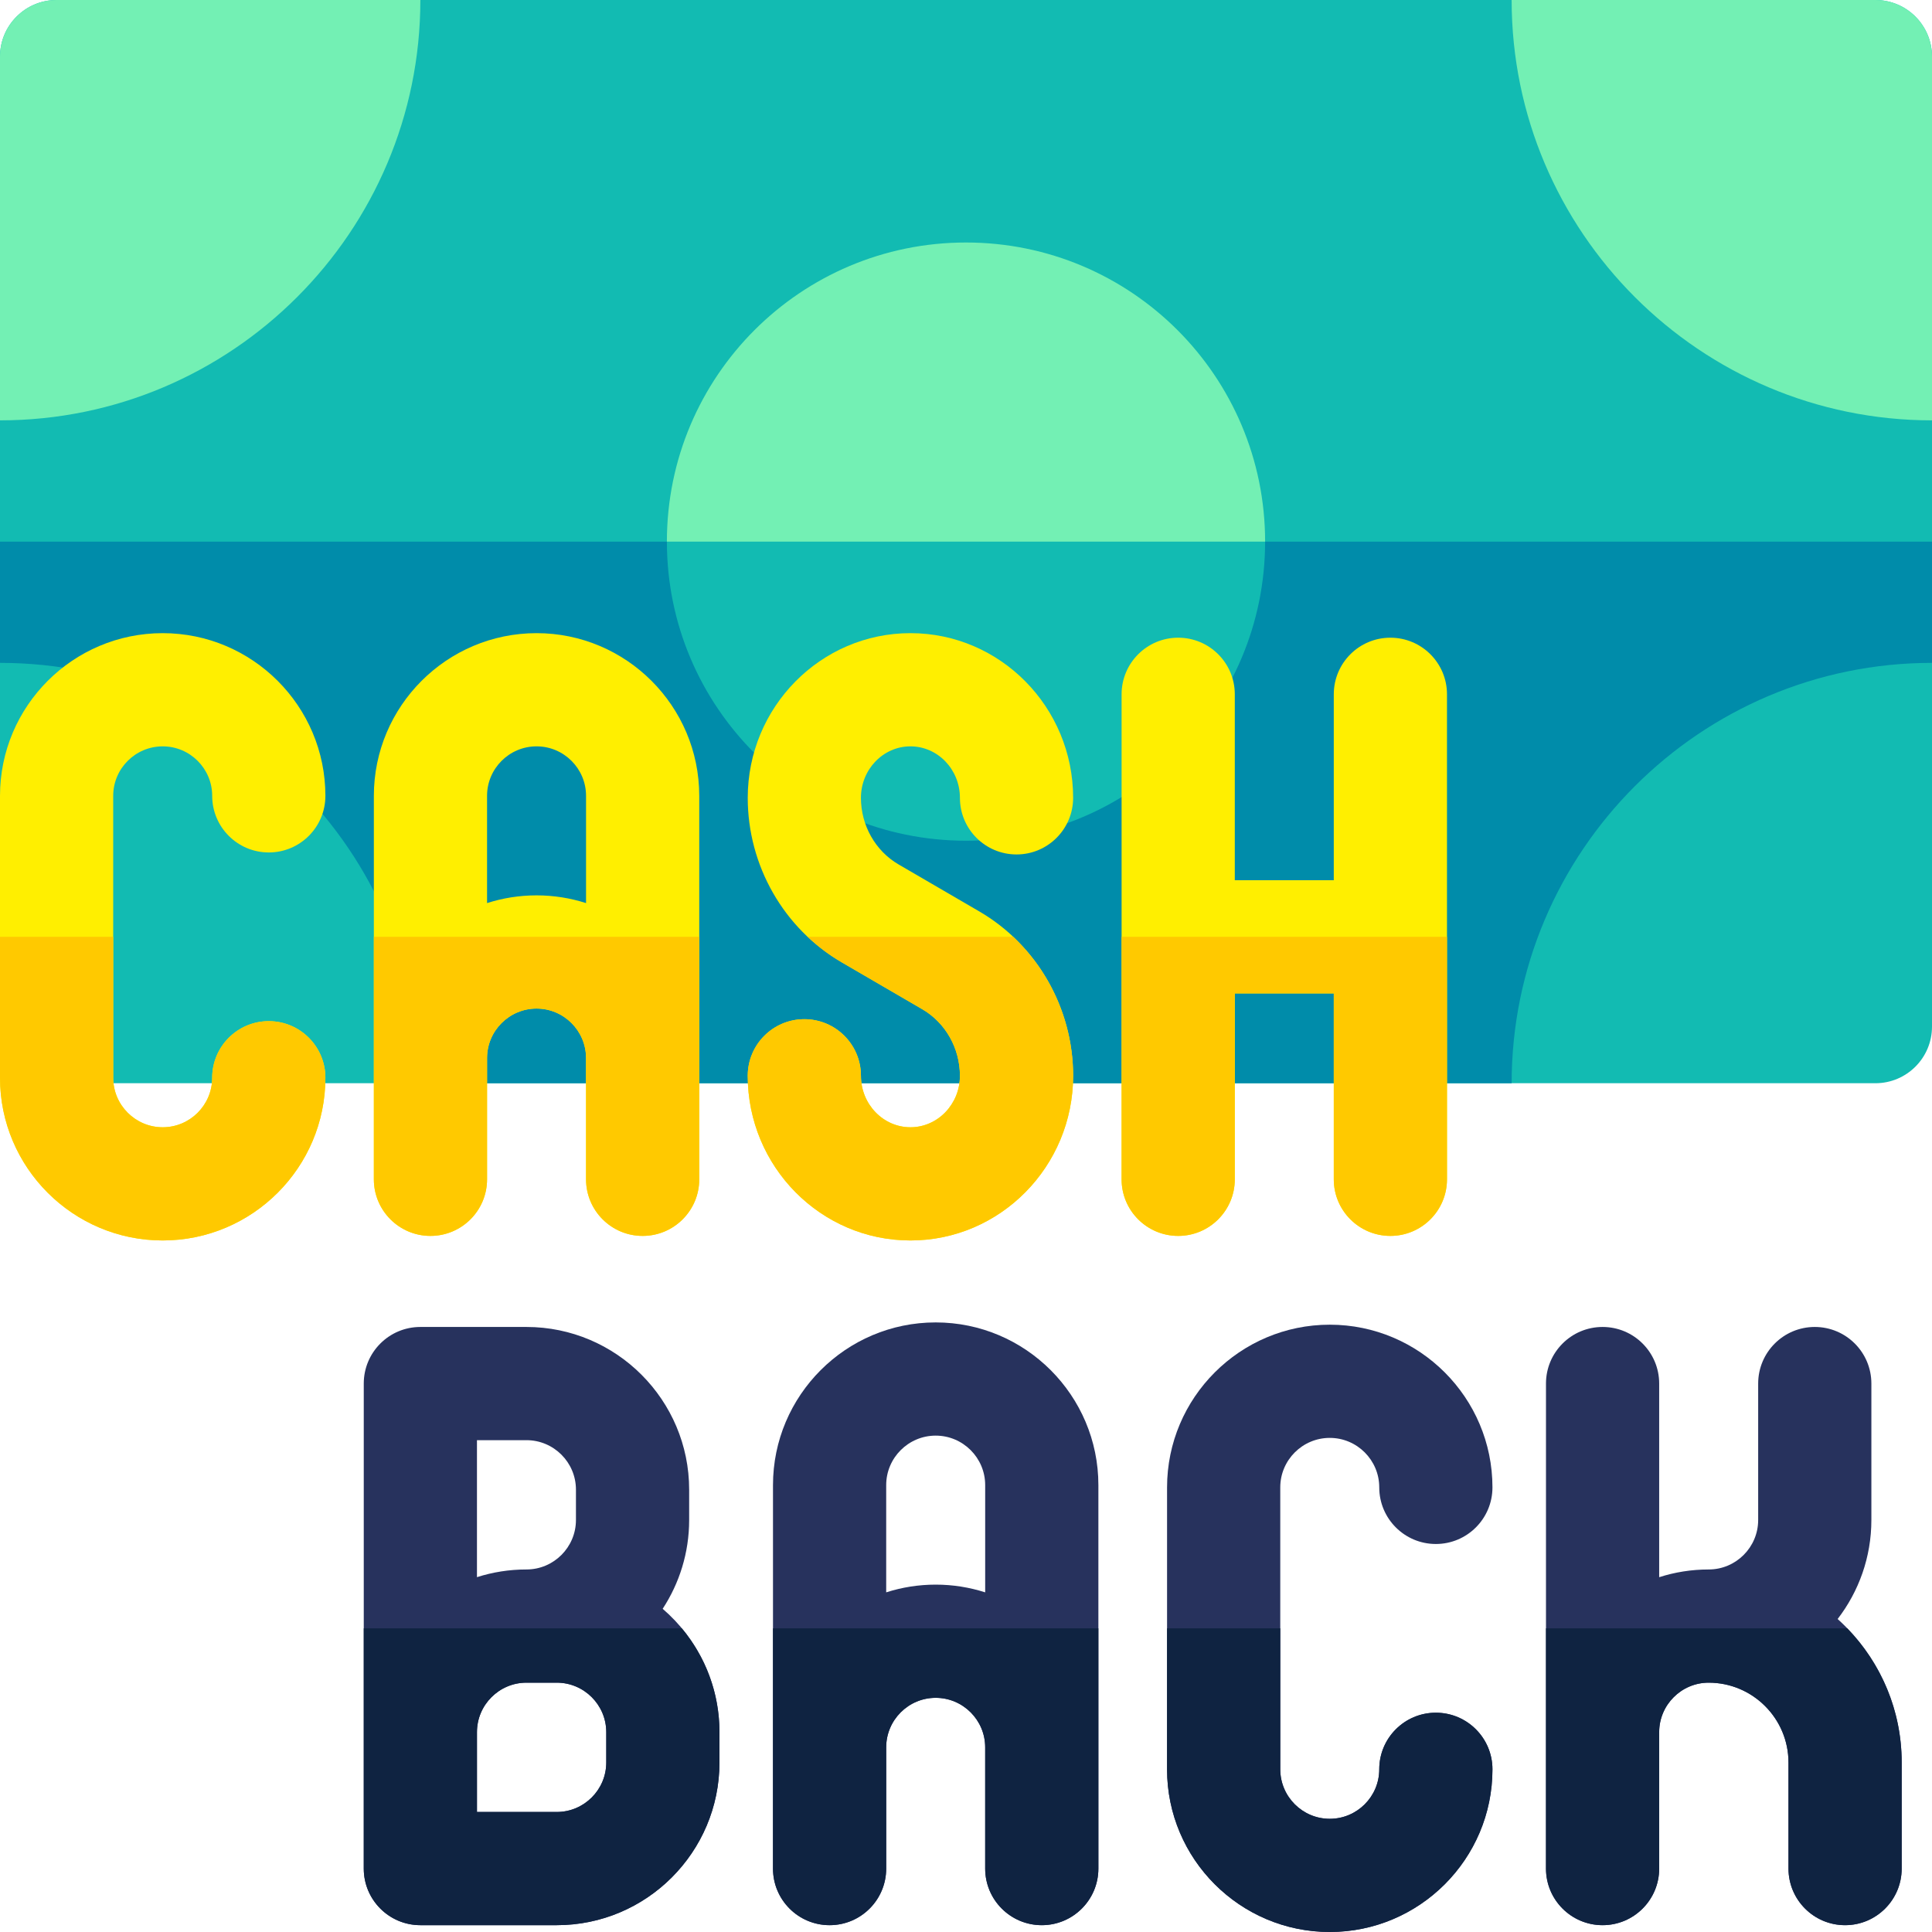 <svg id="Layer_1" enable-background="new 0 0 512 512" height="512" viewBox="0 0 512 512" width="512" xmlns="http://www.w3.org/2000/svg"><g><path d="m497 0h-482c-8.284 0-15 6.716-15 15v195.909c8.284 0 15 6.716 15 15v46.158c0 8.284 6.716 15 15 15h467c8.284 0 15-6.716 15-15v-257.067c0-8.284-6.716-15-15-15z" fill="#12bbb2"/><path d="m176.733 143.533c0-43.778 35.489-79.267 79.267-79.267s79.267 35.489 79.267 79.267z" fill="#73f0b4"/><g><path d="m335.267 143.533c0 43.778-35.489 79.267-79.267 79.267s-79.267-35.489-79.267-79.267h-176.733v32.134c61.427 0 111.4 49.974 111.4 111.4h289.2c0-61.426 49.974-111.4 111.4-111.4v-32.134z" fill="#008caa"/></g><path d="m0 15v96.4c61.427 0 111.4-49.974 111.4-111.4h-96.4c-8.284 0-15 6.716-15 15z" fill="#73f0b4"/><path d="m512 15v96.4c-61.427 0-111.4-49.974-111.4-111.4h96.4c8.284 0 15 6.716 15 15z" fill="#73f0b4"/><path d="m175.613 426.349c4.433-6.774 7.021-14.858 7.021-23.54v-8.033c0-23.774-19.342-43.117-43.117-43.117h-28.117c-8.284 0-15 6.716-15 15v128.533c0 8.284 6.716 15 15 15h36.149c23.774 0 43.117-19.342 43.117-43.117v-8.033c.001-13.063-5.847-24.779-15.053-32.693zm-49.213-44.69h13.116c7.232 0 13.117 5.884 13.117 13.117v8.033c0 7.232-5.885 13.117-13.117 13.117-4.571 0-8.979.715-13.116 2.039zm34.267 85.417c0 7.232-5.885 13.117-13.117 13.117h-21.15v-21.15c0-7.232 5.884-13.117 13.116-13.117h8.033c7.232 0 13.117 5.884 13.117 13.117v8.033z" fill="#27325d"/><g fill="#27325d"><path d="m247.967 350.454c-23.774 0-43.117 19.342-43.117 43.117v101.622c0 8.284 6.716 15 15 15s15-6.716 15-15v-32.133c0-7.232 5.885-13.117 13.117-13.117s13.116 5.884 13.116 13.117v32.133c0 8.284 6.716 15 15 15s15-6.716 15-15v-101.622c0-23.775-19.342-43.117-43.116-43.117zm0 69.488c-4.573 0-8.979.722-13.117 2.047v-28.418c0-7.232 5.885-13.117 13.117-13.117s13.116 5.884 13.116 13.117v28.418c-4.138-1.325-8.544-2.047-13.116-2.047z"/><path d="m352.4 381.057c7.232 0 13.116 5.884 13.116 13.117 0 8.284 6.716 15 15 15s15-6.716 15-15c0-23.774-19.342-43.117-43.116-43.117s-43.117 19.342-43.117 43.117v74.71c0 23.774 19.343 43.117 43.117 43.117s43.116-19.342 43.116-43.117c0-8.284-6.716-15-15-15s-15 6.716-15 15c0 7.232-5.884 13.117-13.116 13.117s-13.117-5.884-13.117-13.117v-74.71c0-7.233 5.885-13.117 13.117-13.117z"/><path d="m486.99 429.056c5.601-7.276 8.943-16.376 8.943-26.247v-36.15c0-8.284-6.716-15-15-15s-15 6.716-15 15v36.15c0 7.232-5.885 13.117-13.117 13.117-4.572 0-8.978.722-13.116 2.046v-51.313c0-8.284-6.716-15-15-15s-15 6.716-15 15v128.533c0 8.284 6.716 15 15 15s15-6.716 15-15v-36.15c0-7.232 5.884-13.117 13.116-13.117 11.662 0 21.15 9.488 21.15 21.15v28.117c0 8.284 6.716 15 15 15s15-6.716 15-15v-28.117c.001-15.078-6.562-28.649-16.976-38.019z"/></g><g fill="#ffef00"><path d="m241.274 197.792c7.232 0 13.117 6.122 13.117 13.647 0 8.284 6.716 15 15 15s15-6.716 15-15c0-24.067-19.342-43.647-43.117-43.647-23.774 0-43.116 19.58-43.116 43.647 0 17.938 9.532 34.633 24.878 43.57l21.378 12.445c6.154 3.581 9.978 10.341 9.978 17.642 0 7.521-5.885 13.639-13.117 13.639s-13.116-6.118-13.116-13.639c0-8.284-6.716-15-15-15s-15 6.716-15 15c0 24.062 19.342 43.639 43.116 43.639 23.775 0 43.117-19.576 43.117-43.639 0-17.942-9.536-34.638-24.886-43.57l-21.374-12.443c-6.152-3.583-9.974-10.343-9.974-17.645 0-7.524 5.884-13.646 13.116-13.646z"/><path d="m142.191 167.792c-23.774 0-43.116 19.342-43.116 43.117v101.621c0 8.284 6.716 15 15 15s15-6.716 15-15v-32.133c0-7.232 5.884-13.117 13.116-13.117s13.117 5.884 13.117 13.117v32.133c0 8.284 6.716 15 15 15s15-6.716 15-15v-101.621c.001-23.775-19.342-43.117-43.117-43.117zm0 69.488c-4.572 0-8.978.722-13.116 2.046v-28.418c0-7.232 5.884-13.117 13.116-13.117s13.117 5.884 13.117 13.117v28.418c-4.138-1.324-8.544-2.046-13.117-2.046z"/><path d="m43.116 197.792c7.232 0 13.117 5.884 13.117 13.117 0 8.284 6.716 15 15 15s15-6.716 15-15c0-23.774-19.342-43.117-43.117-43.117-23.774 0-43.116 19.342-43.116 43.117v74.71c0 23.774 19.342 43.117 43.116 43.117 23.775 0 43.117-19.342 43.117-43.117 0-8.284-6.716-15-15-15s-15 6.716-15 15c0 7.232-5.885 13.117-13.117 13.117s-13.116-5.885-13.116-13.117v-74.71c0-7.233 5.884-13.117 13.116-13.117z"/><path d="m368.467 168.997c-8.284 0-15 6.716-15 15v49.267h-26.233v-49.267c0-8.284-6.716-15-15-15s-15 6.716-15 15v128.533c0 8.284 6.716 15 15 15s15-6.716 15-15v-49.267h26.233v49.267c0 8.284 6.716 15 15 15s15-6.716 15-15v-128.533c0-8.284-6.716-15-15-15z"/></g><path d="m244.414 267.455c6.154 3.581 9.978 10.341 9.978 17.642 0 7.521-5.885 13.639-13.117 13.639s-13.116-6.118-13.116-13.639c0-8.284-6.716-15-15-15s-15 6.716-15 15c0 24.062 19.342 43.639 43.116 43.639 23.775 0 43.117-19.576 43.117-43.639 0-14.112-5.918-27.434-15.904-36.833h-54.436c2.712 2.554 5.706 4.836 8.985 6.746z" fill="#ffc900"/><path d="m114.075 327.53c8.284 0 15-6.716 15-15v-32.133c0-7.232 5.884-13.117 13.116-13.117s13.117 5.884 13.117 13.117v32.133c0 8.284 6.716 15 15 15s15-6.716 15-15v-64.267h-86.233v64.267c0 8.284 6.716 15 15 15z" fill="#ffc900"/><path d="m43.116 328.735c23.775 0 43.117-19.342 43.117-43.117 0-8.284-6.716-15-15-15s-15 6.716-15 15c0 7.232-5.885 13.117-13.117 13.117s-13.116-5.884-13.116-13.116v-37.355h-30v37.355c0 23.774 19.342 43.116 43.116 43.116z" fill="#ffc900"/><path d="m312.233 327.53c8.284 0 15-6.716 15-15v-49.267h26.233v49.267c0 8.284 6.716 15 15 15s15-6.716 15-15v-64.267h-86.233v64.267c0 8.284 6.716 15 15 15z" fill="#ffc900"/><path d="m111.4 510.192h36.149c23.774 0 43.117-19.342 43.117-43.117v-8.033c0-10.456-3.754-20.043-9.97-27.514h-84.296v63.664c0 8.285 6.716 15 15 15zm15-51.15c0-7.232 5.884-13.117 13.116-13.117h8.033c7.232 0 13.117 5.884 13.117 13.117v8.033c0 7.232-5.885 13.117-13.117 13.117h-21.149z" fill="#0f2341"/><path d="m219.85 510.192c8.284 0 15-6.716 15-15v-32.133c0-7.232 5.885-13.117 13.117-13.117s13.116 5.884 13.116 13.117v32.133c0 8.284 6.716 15 15 15s15-6.716 15-15v-63.664h-86.233v63.664c0 8.285 6.715 15 15 15z" fill="#0f2341"/><path d="m352.4 512c23.774 0 43.116-19.342 43.116-43.117 0-8.284-6.716-15-15-15s-15 6.716-15 15c0 7.232-5.884 13.117-13.116 13.117s-13.117-5.884-13.117-13.117v-37.355h-30v37.355c0 23.775 19.343 43.117 43.117 43.117z" fill="#0f2341"/><path d="m424.7 510.192c8.284 0 15-6.716 15-15v-36.15c0-7.232 5.884-13.117 13.116-13.117 11.662 0 21.15 9.488 21.15 21.15v28.117c0 8.284 6.716 15 15 15s15-6.716 15-15v-28.117c0-13.805-5.512-26.337-14.433-35.547h-79.833v63.664c0 8.285 6.716 15 15 15z" fill="#0f2341"/></g></svg>
